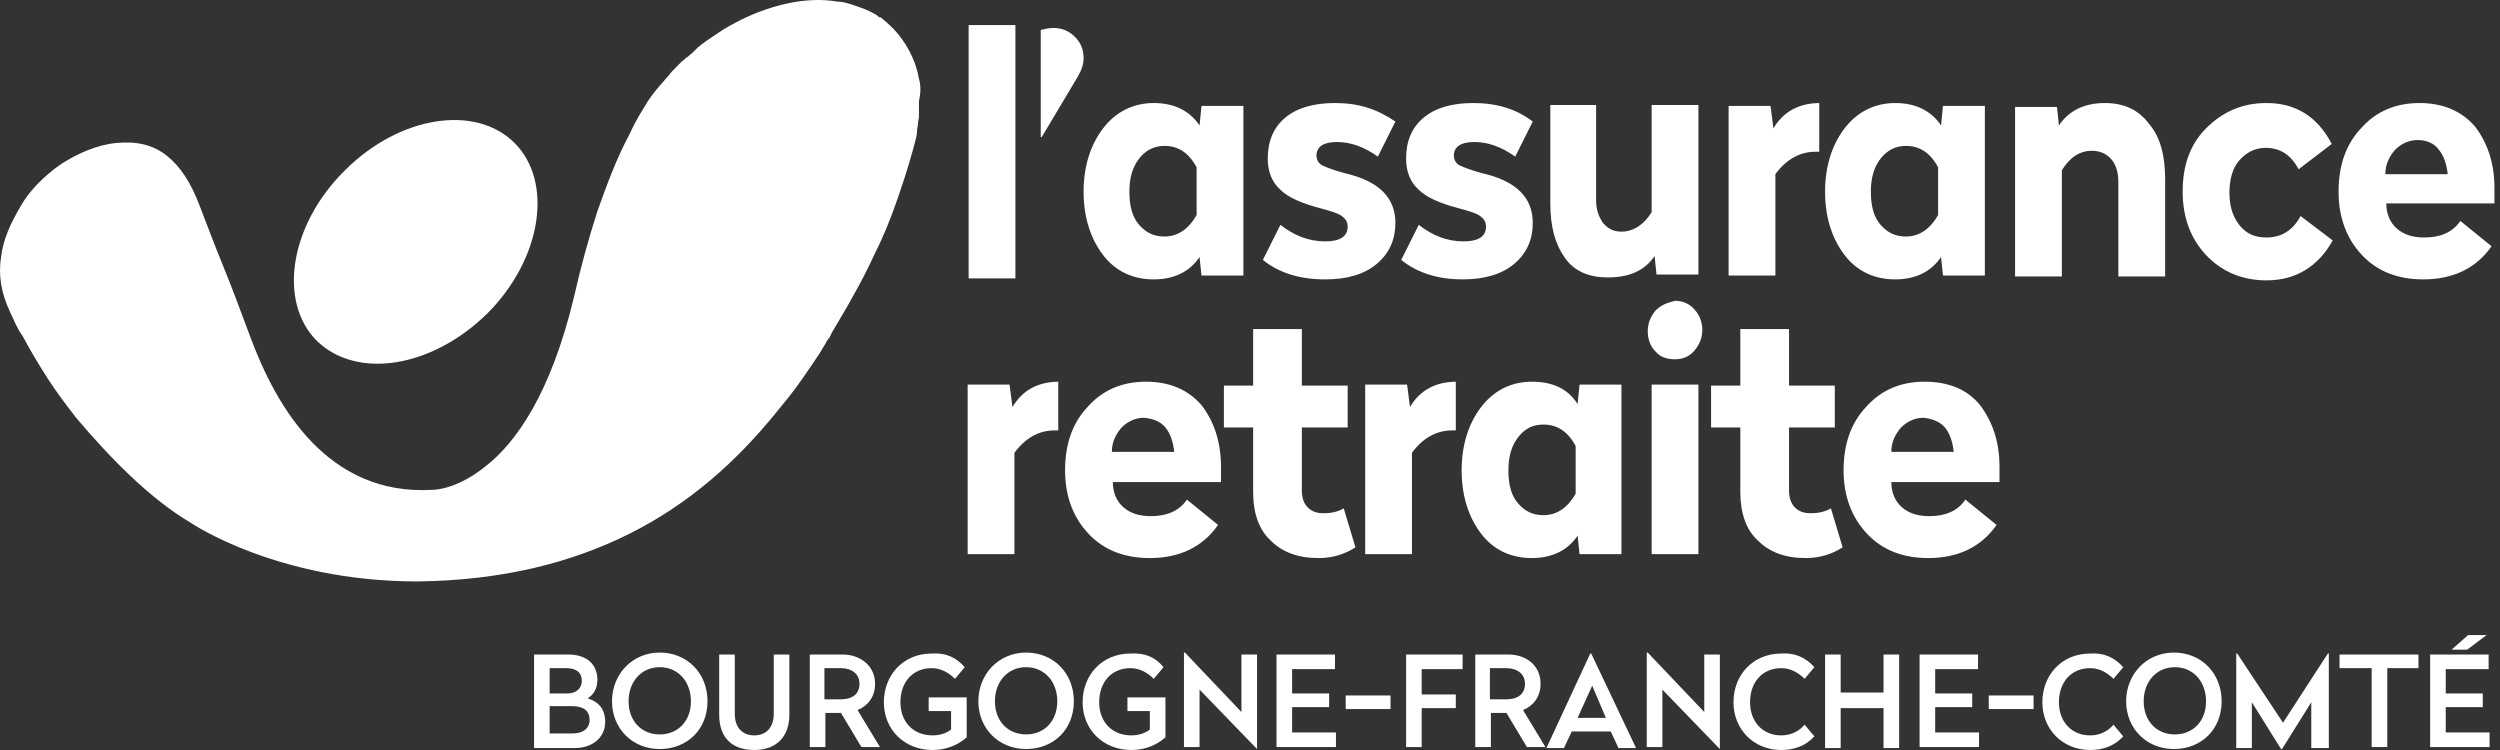<?xml version="1.0" encoding="UTF-8"?>
<svg width="150px" height="45px" viewBox="0 0 150 45" version="1.1" xmlns="http://www.w3.org/2000/svg" xmlns:xlink="http://www.w3.org/1999/xlink">
    <rect x="0" y="0" width="150" height="45" fill="#333333" stroke="none"/>
    <title>ARBFC</title>
    <g id="Landing-page" stroke="none" stroke-width="1" fill="none" fill-rule="evenodd">
        <g id="06-CarsatBFC-landing" transform="translate(-194, -2662)" fill="#FFFFFF" fill-rule="nonzero">
            <g id="footer" transform="translate(0, 2295)">
                <g id="logos" transform="translate(120, 330)">
                    <g id="ARBFC" transform="translate(74, 37)">
                        <path d="M30.875,8.579 C33.213,10.917 32.512,15.536 29.238,18.809 C25.906,22.083 21.404,22.785 19.007,20.446 C16.669,18.108 17.37,13.49 20.702,10.216 C23.976,6.942 28.536,6.24 30.875,8.579 M55.136,4.72 C54.961,3.727 54.551,2.967 54.142,2.382 C53.733,1.797 53.265,1.388 52.973,1.154 C52.914,1.096 52.856,1.037 52.798,1.037 C52.739,1.037 52.681,0.979 52.622,0.92 C52.33,0.745 51.979,0.57 51.628,0.453 C51.278,0.336 50.868,0.16 50.401,0.102 C50.401,0.102 50.342,0.102 50.342,0.102 C50.342,0.102 50.284,0.102 50.284,0.102 C49.29,-0.073 48.238,-0.015 47.185,0.219 C46.133,0.453 45.022,0.862 43.97,1.447 C43.619,1.622 43.268,1.856 42.918,2.09 C42.567,2.323 42.216,2.557 41.865,2.85 C41.807,2.908 41.748,2.967 41.69,3.025 C41.632,3.083 41.573,3.142 41.515,3.2 C41.398,3.259 41.339,3.376 41.222,3.434 C41.105,3.493 41.047,3.61 40.93,3.668 C40.872,3.727 40.813,3.785 40.755,3.843 C40.696,3.902 40.638,3.96 40.579,4.019 C40.404,4.194 40.228,4.37 40.112,4.545 C39.936,4.72 39.819,4.896 39.644,5.071 C39.235,5.539 38.884,6.007 38.592,6.533 C38.299,7 38.007,7.527 37.773,8.053 C37.013,9.456 36.428,11.034 35.844,12.671 C35.318,14.308 34.85,16.003 34.441,17.816 C33.038,23.662 30.933,26.585 29.121,27.988 C27.309,29.449 25.906,29.391 25.906,29.391 C22.807,29.566 20.469,28.339 18.715,26.526 C16.961,24.714 15.792,22.317 14.973,20.096 C14.389,18.517 13.863,17.114 13.336,15.828 C12.81,14.542 12.401,13.431 11.992,12.379 C11.466,10.976 10.823,9.982 10.004,9.339 C9.186,8.696 8.25,8.462 6.964,8.579 C5.795,8.696 4.626,9.222 3.632,9.865 C2.638,10.566 1.761,11.443 1.235,12.379 C0.65,13.373 0.183,14.366 0.066,15.419 C-0.11,16.471 0.066,17.582 0.592,18.693 C0.709,18.926 0.826,19.219 0.943,19.453 C1.06,19.686 1.177,19.92 1.352,20.154 C1.82,21.031 2.346,21.908 2.872,22.726 C3.398,23.545 3.983,24.305 4.567,25.065 C5.561,26.234 6.613,27.403 7.783,28.514 C8.952,29.625 10.18,30.619 11.466,31.379 C11.466,31.379 12.752,32.256 15.09,33.132 C17.429,34.009 20.819,34.886 25.029,34.886 L25.029,34.886 L25.029,34.886 C30.115,34.828 34.265,33.775 37.773,32.022 C41.281,30.268 44.145,27.754 46.601,24.714 C46.601,24.714 46.893,24.363 47.361,23.779 C47.828,23.194 48.471,22.259 49.173,21.206 C49.231,21.089 49.29,21.031 49.348,20.914 C49.407,20.797 49.465,20.739 49.524,20.622 C49.524,20.622 49.524,20.622 49.524,20.622 C49.524,20.622 49.524,20.622 49.524,20.622 C49.582,20.505 49.641,20.388 49.758,20.271 C49.816,20.154 49.875,20.037 49.933,19.92 C50.342,19.219 50.81,18.459 51.219,17.699 C51.687,16.88 52.096,16.062 52.505,15.185 C52.973,14.25 53.382,13.256 53.733,12.262 C54.084,11.268 54.434,10.216 54.727,9.163 C54.785,8.93 54.844,8.754 54.902,8.52 C54.961,8.287 55.019,8.111 55.019,7.877 C55.019,7.702 55.078,7.585 55.078,7.41 C55.078,7.293 55.136,7.117 55.136,7 C55.136,6.708 55.136,6.416 55.136,6.065 C55.253,5.539 55.253,5.13 55.136,4.72 M35.844,40.791 C35.844,41.375 35.552,41.726 35.259,41.902 C35.844,42.077 36.312,42.486 36.312,43.305 C36.312,44.298 35.493,44.883 34.499,44.883 L32.044,44.883 L32.044,39.271 L34.09,39.271 C35.201,39.271 35.844,39.855 35.844,40.791 Z M32.979,40.148 L32.979,41.609 L34.032,41.609 C34.558,41.609 34.909,41.317 34.909,40.849 C34.909,40.382 34.616,40.089 33.973,40.089 L32.979,40.089 L32.979,40.148 Z M32.979,42.428 L32.979,44.006 L34.382,44.006 C34.967,44.006 35.376,43.714 35.376,43.188 C35.376,42.662 35.025,42.369 34.324,42.369 L32.979,42.369 L32.979,42.428 Z M42.45,42.077 C42.45,43.772 41.222,44.942 39.585,44.942 C37.948,44.942 36.721,43.714 36.721,42.077 C36.721,40.44 37.948,39.154 39.585,39.154 C41.222,39.154 42.45,40.382 42.45,42.077 Z M37.715,42.077 C37.715,43.246 38.475,44.065 39.585,44.065 C40.696,44.065 41.456,43.246 41.456,42.077 C41.456,40.908 40.696,40.031 39.585,40.031 C38.475,40.031 37.715,40.908 37.715,42.077 Z M47.361,42.895 C47.361,44.123 46.659,45 45.256,45 C43.853,45 43.152,44.182 43.152,42.895 L43.152,39.271 L44.087,39.271 L44.087,42.837 C44.087,43.597 44.496,44.123 45.256,44.123 C46.016,44.123 46.425,43.597 46.425,42.837 L46.425,39.271 L47.361,39.271 L47.361,42.895 Z M52.505,41.025 C52.505,41.843 52.038,42.369 51.453,42.603 L52.798,44.825 L51.687,44.825 L50.459,42.778 L49.524,42.778 L49.524,44.825 L48.588,44.825 L48.588,39.271 L50.576,39.271 C51.57,39.271 52.505,39.914 52.505,41.025 Z M49.465,40.089 L49.465,41.96 L50.459,41.96 C51.102,41.96 51.57,41.668 51.57,41.025 C51.57,40.44 51.102,40.089 50.459,40.089 L49.465,40.089 L49.465,40.089 Z M57.884,40.031 L57.299,40.732 C56.948,40.382 56.481,40.089 55.896,40.089 C54.785,40.089 54.025,40.908 54.025,42.135 C54.025,43.305 54.785,44.123 55.954,44.123 C56.364,44.123 56.773,44.006 57.065,43.772 L57.065,42.662 L55.721,42.662 L55.721,41.843 L58.001,41.843 L58.001,44.24 C57.474,44.708 56.773,45 55.954,45 C54.259,45 53.031,43.772 53.031,42.135 C53.031,40.499 54.201,39.212 55.896,39.212 C56.773,39.154 57.358,39.446 57.884,40.031 Z M64.431,42.077 C64.431,43.772 63.204,44.942 61.567,44.942 C59.93,44.942 58.702,43.714 58.702,42.077 C58.702,40.44 59.93,39.154 61.567,39.154 C63.204,39.154 64.431,40.382 64.431,42.077 Z M59.696,42.077 C59.696,43.246 60.456,44.065 61.567,44.065 C62.677,44.065 63.437,43.246 63.437,42.077 C63.437,40.908 62.677,40.031 61.567,40.031 C60.456,40.031 59.696,40.908 59.696,42.077 Z M69.81,40.031 L69.225,40.732 C68.874,40.382 68.407,40.089 67.822,40.089 C66.711,40.089 65.951,40.908 65.951,42.135 C65.951,43.305 66.711,44.123 67.88,44.123 C68.29,44.123 68.699,44.006 68.991,43.772 L68.991,42.662 L67.647,42.662 L67.647,41.843 L69.927,41.843 L69.927,44.24 C69.4,44.708 68.699,45 67.88,45 C66.185,45 64.957,43.772 64.957,42.135 C64.957,40.499 66.127,39.212 67.822,39.212 C68.699,39.154 69.342,39.446 69.81,40.031 Z M75.422,44.942 L75.422,44.942 L71.973,41.375 L71.973,44.825 L71.037,44.825 L71.037,39.154 L71.096,39.154 L74.487,42.72 L74.487,39.271 L75.422,39.271 L75.422,44.942 L75.422,44.942 Z M80.099,40.148 L77.527,40.148 L77.527,41.609 L79.748,41.609 L79.748,42.428 L77.527,42.428 L77.527,43.948 L80.157,43.948 L80.157,44.825 L76.591,44.825 L76.591,39.271 L80.099,39.271 L80.099,40.148 Z M83.431,42.545 L80.742,42.545 L80.742,41.726 L83.431,41.726 L83.431,42.545 Z M87.757,40.148 L85.302,40.148 L85.302,41.668 L87.348,41.668 L87.348,42.486 L85.302,42.486 L85.302,44.825 L84.366,44.825 L84.366,39.271 L87.757,39.271 L87.757,40.148 Z M92.434,41.025 C92.434,41.843 91.966,42.369 91.382,42.603 L92.726,44.825 L91.616,44.825 L90.388,42.778 L89.453,42.778 L89.453,44.825 L88.517,44.825 L88.517,39.271 L90.505,39.271 C91.557,39.271 92.434,39.914 92.434,41.025 Z M89.394,40.089 L89.394,41.96 L90.388,41.96 C91.031,41.96 91.499,41.668 91.499,41.025 C91.499,40.44 91.031,40.089 90.388,40.089 L89.394,40.089 L89.394,40.089 Z M98.163,44.883 L97.111,44.883 L96.643,43.889 L94.305,43.889 L93.837,44.883 L92.785,44.883 L95.416,39.212 L95.474,39.212 L98.163,44.883 Z M94.656,43.071 L96.351,43.071 L95.533,41.142 L94.656,43.071 Z M103.191,44.942 L103.191,44.942 L99.742,41.375 L99.742,44.825 L98.806,44.825 L98.806,39.154 L98.865,39.154 L102.256,42.72 L102.256,39.271 L103.191,39.271 L103.191,44.942 L103.191,44.942 Z M108.862,40.031 L108.277,40.732 C107.926,40.382 107.459,40.089 106.874,40.089 C105.763,40.089 105.003,40.908 105.003,42.135 C105.003,43.305 105.763,44.123 106.874,44.123 C107.517,44.123 107.985,43.831 108.277,43.48 L108.862,44.182 C108.335,44.766 107.634,45 106.874,45 C105.237,45 104.009,43.772 104.009,42.135 C104.009,40.499 105.179,39.212 106.874,39.212 C107.692,39.154 108.335,39.446 108.862,40.031 Z M113.948,44.883 L113.012,44.883 L113.012,42.486 L110.44,42.486 L110.44,44.883 L109.505,44.883 L109.505,39.271 L110.44,39.271 L110.44,41.551 L113.012,41.551 L113.012,39.271 L113.948,39.271 L113.948,44.883 Z M118.683,40.148 L116.111,40.148 L116.111,41.609 L118.332,41.609 L118.332,42.428 L116.111,42.428 L116.111,43.948 L118.742,43.948 L118.742,44.825 L115.175,44.825 L115.175,39.271 L118.683,39.271 L118.683,40.148 Z M122.015,42.545 L119.326,42.545 L119.326,41.726 L122.015,41.726 L122.015,42.545 Z M127.394,40.031 L126.809,40.732 C126.458,40.382 125.991,40.089 125.406,40.089 C124.295,40.089 123.535,40.908 123.535,42.135 C123.535,43.305 124.295,44.123 125.406,44.123 C126.049,44.123 126.517,43.831 126.809,43.48 L127.394,44.182 C126.868,44.766 126.166,45 125.406,45 C123.769,45 122.541,43.772 122.541,42.135 C122.541,40.499 123.711,39.212 125.406,39.212 C126.225,39.154 126.868,39.446 127.394,40.031 Z M133.298,42.077 C133.298,43.772 132.071,44.942 130.434,44.942 C128.797,44.942 127.569,43.714 127.569,42.077 C127.569,40.44 128.797,39.154 130.434,39.154 C132.071,39.154 133.298,40.382 133.298,42.077 Z M128.621,42.077 C128.621,43.246 129.381,44.065 130.492,44.065 C131.603,44.065 132.363,43.246 132.363,42.077 C132.363,40.908 131.603,40.031 130.492,40.031 C129.381,40.031 128.621,40.908 128.621,42.077 Z M139.612,44.883 L138.677,44.883 L138.677,42.135 L136.923,44.942 L136.864,44.942 L135.111,42.135 L135.111,44.883 L134.175,44.883 L134.175,39.212 L134.234,39.212 L136.981,43.363 L139.671,39.212 L139.729,39.212 L139.729,44.883 L139.612,44.883 Z M145.107,40.089 L143.237,40.089 L143.237,44.825 L142.301,44.825 L142.301,40.089 L140.372,40.089 L140.372,39.271 L145.107,39.271 L145.107,40.089 Z M149.317,40.148 L146.744,40.148 L146.744,41.609 L148.966,41.609 L148.966,42.428 L146.744,42.428 L146.744,43.948 L149.375,43.948 L149.375,44.825 L145.809,44.825 L145.809,39.271 L149.317,39.271 L149.317,40.148 Z M148.03,38.979 L147.095,38.979 L148.089,38.102 L149.2,38.102 L148.03,38.979 Z M60.924,16.705 L58.118,16.705 L58.118,1.505 L60.924,1.505 L60.924,16.705 Z M63.204,1.68 C62.911,1.68 62.677,1.739 62.444,1.797 L62.444,8.228 L62.502,8.228 L64.665,4.603 C64.899,4.194 65.016,3.843 65.016,3.493 C65.016,2.967 64.841,2.557 64.49,2.207 C64.139,1.856 63.73,1.68 63.204,1.68 M69.868,8.754 C70.687,8.754 71.33,9.163 71.797,10.04 L71.797,12.905 C71.33,13.723 70.687,14.191 69.868,14.191 C69.225,14.191 68.757,13.957 68.348,13.49 C67.939,13.022 67.764,12.379 67.764,11.502 C67.764,10.683 67.939,10.04 68.348,9.514 C68.757,8.988 69.284,8.754 69.868,8.754 M69.225,6.182 C67.997,6.182 66.945,6.708 66.185,7.702 C65.425,8.696 65.016,9.982 65.016,11.502 C65.016,13.022 65.425,14.308 66.185,15.302 C66.945,16.296 67.997,16.763 69.225,16.763 C70.453,16.763 71.388,16.296 71.973,15.419 L72.09,16.53 L74.604,16.53 L74.604,6.357 L72.09,6.357 L71.973,7.527 C71.388,6.65 70.453,6.182 69.225,6.182 M80.099,6.182 C78.813,6.182 77.819,6.474 77.117,7.059 C76.416,7.643 76.065,8.462 76.065,9.514 C76.065,10.274 76.299,10.917 76.825,11.385 C77.293,11.853 78.111,12.203 79.222,12.496 C79.865,12.671 80.274,12.788 80.508,12.963 C80.742,13.139 80.859,13.314 80.859,13.606 C80.859,14.191 80.391,14.483 79.514,14.483 C78.52,14.483 77.643,14.133 76.825,13.49 L75.773,15.594 C76.708,16.354 77.936,16.763 79.514,16.763 C80.8,16.763 81.853,16.471 82.613,15.828 C83.373,15.185 83.723,14.366 83.723,13.373 C83.723,11.853 82.73,10.859 80.683,10.391 C80.04,10.216 79.573,10.04 79.339,9.923 C79.105,9.806 78.988,9.573 78.988,9.339 C78.988,8.813 79.397,8.52 80.216,8.52 C81.034,8.52 81.853,8.813 82.671,9.397 L83.723,7.293 C82.613,6.533 81.502,6.182 80.099,6.182 M88.4,6.182 C87.114,6.182 86.12,6.474 85.419,7.059 C84.717,7.643 84.366,8.462 84.366,9.514 C84.366,10.274 84.6,10.917 85.126,11.385 C85.594,11.853 86.413,12.203 87.523,12.496 C88.166,12.671 88.576,12.788 88.81,12.963 C89.043,13.139 89.16,13.314 89.16,13.606 C89.16,14.191 88.693,14.483 87.816,14.483 C86.822,14.483 85.945,14.133 85.126,13.49 L84.074,15.594 C85.01,16.354 86.237,16.763 87.757,16.763 C89.043,16.763 90.096,16.471 90.856,15.828 C91.616,15.185 91.966,14.366 91.966,13.373 C91.966,11.853 90.973,10.859 88.926,10.391 C88.283,10.216 87.816,10.04 87.582,9.923 C87.348,9.806 87.231,9.573 87.231,9.339 C87.231,8.813 87.64,8.52 88.459,8.52 C89.277,8.52 90.096,8.813 90.914,9.397 L91.966,7.293 C90.973,6.533 89.803,6.182 88.4,6.182 M99.099,6.357 L99.099,12.73 C98.631,13.49 97.988,13.899 97.286,13.899 C96.819,13.899 96.468,13.723 96.176,13.373 C95.942,13.022 95.766,12.613 95.766,12.028 L95.766,6.299 L93.019,6.299 L93.019,12.203 C93.019,13.606 93.311,14.659 93.896,15.477 C94.48,16.296 95.357,16.646 96.468,16.646 C97.754,16.646 98.689,16.237 99.274,15.36 L99.391,16.471 L101.905,16.471 L101.905,6.299 L99.099,6.299 L99.099,6.357 Z M109.212,6.182 C107.926,6.182 106.991,6.708 106.406,7.702 L106.231,6.357 L103.717,6.357 L103.717,16.53 L106.523,16.53 L106.523,10.45 C107.166,9.573 107.985,9.105 108.92,9.105 L109.154,9.105 L109.154,6.182 M114.357,8.754 C115.175,8.754 115.818,9.163 116.286,10.04 L116.286,12.905 C115.818,13.723 115.175,14.191 114.357,14.191 C113.714,14.191 113.246,13.957 112.837,13.49 C112.428,13.022 112.252,12.379 112.252,11.502 C112.252,10.683 112.428,10.04 112.837,9.514 C113.246,8.988 113.772,8.754 114.357,8.754 M113.714,6.182 C112.486,6.182 111.434,6.708 110.674,7.702 C109.914,8.696 109.505,9.982 109.505,11.502 C109.505,13.022 109.914,14.308 110.674,15.302 C111.434,16.296 112.486,16.763 113.714,16.763 C114.942,16.763 115.877,16.296 116.462,15.419 L116.578,16.53 L119.092,16.53 L119.092,6.357 L116.578,6.357 L116.462,7.527 C115.877,6.65 114.942,6.182 113.714,6.182 M126.283,6.182 C125.055,6.182 124.12,6.65 123.535,7.527 L123.418,6.416 L120.905,6.416 L120.905,16.588 L123.711,16.588 L123.711,10.216 C124.178,9.456 124.763,9.047 125.523,9.047 C125.991,9.047 126.4,9.222 126.692,9.573 C126.985,9.923 127.101,10.391 127.101,10.917 L127.101,16.588 L129.908,16.588 L129.908,10.742 C129.908,9.339 129.615,8.228 128.972,7.468 C128.329,6.591 127.452,6.182 126.283,6.182 M135.988,6.182 C134.526,6.182 133.357,6.708 132.363,7.702 C131.369,8.696 130.96,9.982 130.96,11.502 C130.96,13.022 131.428,14.308 132.363,15.302 C133.298,16.296 134.526,16.822 135.988,16.822 C137.741,16.822 139.086,16.003 139.963,14.425 L138.034,12.963 C137.566,13.84 136.864,14.25 135.988,14.25 C135.286,14.25 134.76,14.016 134.351,13.49 C133.941,12.963 133.766,12.32 133.766,11.56 C133.766,10.8 133.941,10.099 134.351,9.631 C134.76,9.163 135.286,8.871 135.929,8.871 C136.806,8.871 137.449,9.28 137.917,10.157 L139.904,8.637 C139.027,6.942 137.683,6.182 135.988,6.182 M146.335,8.988 C146.627,9.339 146.803,9.865 146.861,10.45 L143.12,10.45 C143.12,9.865 143.354,9.397 143.704,8.988 C144.055,8.637 144.523,8.403 145.049,8.403 C145.575,8.403 146.043,8.579 146.335,8.988 M145.166,6.182 C143.704,6.182 142.535,6.708 141.658,7.702 C140.723,8.696 140.314,9.982 140.314,11.502 C140.314,13.022 140.781,14.308 141.717,15.302 C142.652,16.296 143.88,16.763 145.4,16.763 C147.154,16.763 148.557,16.12 149.492,14.776 L147.621,13.256 C147.154,13.957 146.394,14.25 145.458,14.25 C144.757,14.25 144.231,14.074 143.821,13.723 C143.412,13.373 143.178,12.846 143.178,12.203 L149.667,12.203 L149.667,11.268 C149.667,9.806 149.258,8.579 148.498,7.585 C147.68,6.65 146.569,6.182 145.166,6.182 M63.554,22.902 C62.268,22.902 61.333,23.428 60.748,24.422 L60.573,23.077 L58.059,23.077 L58.059,33.249 L60.865,33.249 L60.865,27.169 C61.508,26.292 62.327,25.825 63.262,25.825 L63.496,25.825 L63.496,22.902 M69.927,25.649 C70.219,26 70.394,26.526 70.453,27.111 L66.711,27.111 C66.711,26.526 66.945,26.059 67.296,25.649 C67.647,25.299 68.114,25.065 68.64,25.065 C69.225,25.123 69.634,25.299 69.927,25.649 M68.757,22.902 C67.296,22.902 66.127,23.428 65.25,24.422 C64.314,25.416 63.905,26.702 63.905,28.222 C63.905,29.742 64.373,31.028 65.308,32.022 C66.244,33.016 67.471,33.483 68.991,33.483 C70.745,33.483 72.148,32.84 73.084,31.496 L71.213,29.976 C70.745,30.677 69.985,30.969 69.05,30.969 C68.348,30.969 67.822,30.794 67.413,30.443 C67.004,30.092 66.77,29.566 66.77,28.923 L73.259,28.923 L73.259,27.988 C73.259,26.526 72.85,25.299 72.09,24.305 C71.271,23.369 70.16,22.902 68.757,22.902 M75.188,19.745 L75.188,23.136 L73.434,23.136 L73.434,25.649 L75.188,25.649 L75.188,29.508 C75.188,30.794 75.539,31.788 76.24,32.431 C76.942,33.132 77.877,33.483 79.105,33.483 C79.982,33.483 80.683,33.249 81.327,32.84 L80.625,30.502 C80.216,30.736 79.807,30.794 79.397,30.794 C78.988,30.794 78.696,30.677 78.462,30.443 C78.228,30.209 78.111,29.859 78.111,29.449 L78.111,25.649 L80.859,25.649 L80.859,23.136 L78.111,23.136 L78.111,19.745 L75.188,19.745 Z M87.406,22.902 C86.12,22.902 85.185,23.428 84.6,24.422 L84.425,23.077 L81.911,23.077 L81.911,33.249 L84.717,33.249 L84.717,27.169 C85.36,26.292 86.179,25.825 87.114,25.825 L87.348,25.825 L87.348,22.902 M92.609,25.474 C93.428,25.474 94.071,25.883 94.539,26.76 L94.539,29.625 C94.071,30.443 93.428,30.911 92.609,30.911 C91.966,30.911 91.499,30.677 91.089,30.209 C90.68,29.742 90.505,29.099 90.505,28.222 C90.505,27.403 90.68,26.76 91.089,26.234 C91.499,25.708 91.966,25.474 92.609,25.474 M91.908,22.902 C90.68,22.902 89.628,23.428 88.868,24.422 C88.108,25.416 87.699,26.702 87.699,28.222 C87.699,29.742 88.108,31.028 88.868,32.022 C89.628,33.016 90.68,33.483 91.908,33.483 C93.136,33.483 94.071,33.016 94.656,32.139 L94.773,33.249 L97.286,33.249 L97.286,23.077 L94.773,23.077 L94.656,24.246 C94.071,23.311 93.136,22.902 91.908,22.902 M101.905,23.077 L99.099,23.077 L99.099,33.249 L101.905,33.249 L101.905,23.077 Z M99.332,18.634 C99.04,18.985 98.865,19.394 98.865,19.862 C98.865,20.388 99.04,20.797 99.332,21.089 C99.625,21.44 100.034,21.557 100.502,21.557 C100.969,21.557 101.379,21.382 101.671,21.031 C101.963,20.68 102.139,20.271 102.139,19.803 C102.139,19.336 101.963,18.868 101.671,18.576 C101.379,18.225 100.969,18.049 100.502,18.049 C100.034,18.166 99.683,18.283 99.332,18.634 M104.419,19.745 L104.419,23.136 L102.665,23.136 L102.665,25.649 L104.419,25.649 L104.419,29.508 C104.419,30.794 104.769,31.788 105.471,32.431 C106.172,33.132 107.108,33.483 108.335,33.483 C109.212,33.483 109.914,33.249 110.557,32.84 L109.855,30.502 C109.446,30.736 109.037,30.794 108.628,30.794 C108.219,30.794 107.926,30.677 107.692,30.443 C107.459,30.209 107.342,29.859 107.342,29.449 L107.342,25.649 L110.089,25.649 L110.089,23.136 L107.342,23.136 L107.342,19.745 L104.419,19.745 Z M116.695,25.649 C116.988,26 117.163,26.526 117.222,27.111 L113.48,27.111 C113.48,26.526 113.714,26.059 114.065,25.649 C114.415,25.299 114.883,25.065 115.409,25.065 C115.935,25.123 116.403,25.299 116.695,25.649 M115.468,22.902 C114.006,22.902 112.837,23.428 111.96,24.422 C111.025,25.416 110.615,26.702 110.615,28.222 C110.615,29.742 111.083,31.028 112.019,32.022 C112.954,33.016 114.182,33.483 115.702,33.483 C117.455,33.483 118.858,32.84 119.794,31.496 L117.923,29.976 C117.455,30.677 116.695,30.969 115.76,30.969 C115.058,30.969 114.532,30.794 114.123,30.443 C113.714,30.092 113.48,29.566 113.48,28.923 L119.969,28.923 L119.969,27.988 C119.969,26.526 119.56,25.299 118.8,24.305 C118.04,23.369 116.929,22.902 115.468,22.902" id="Shape"></path>
                    </g>
                </g>
            </g>
        </g>
    </g>
</svg>